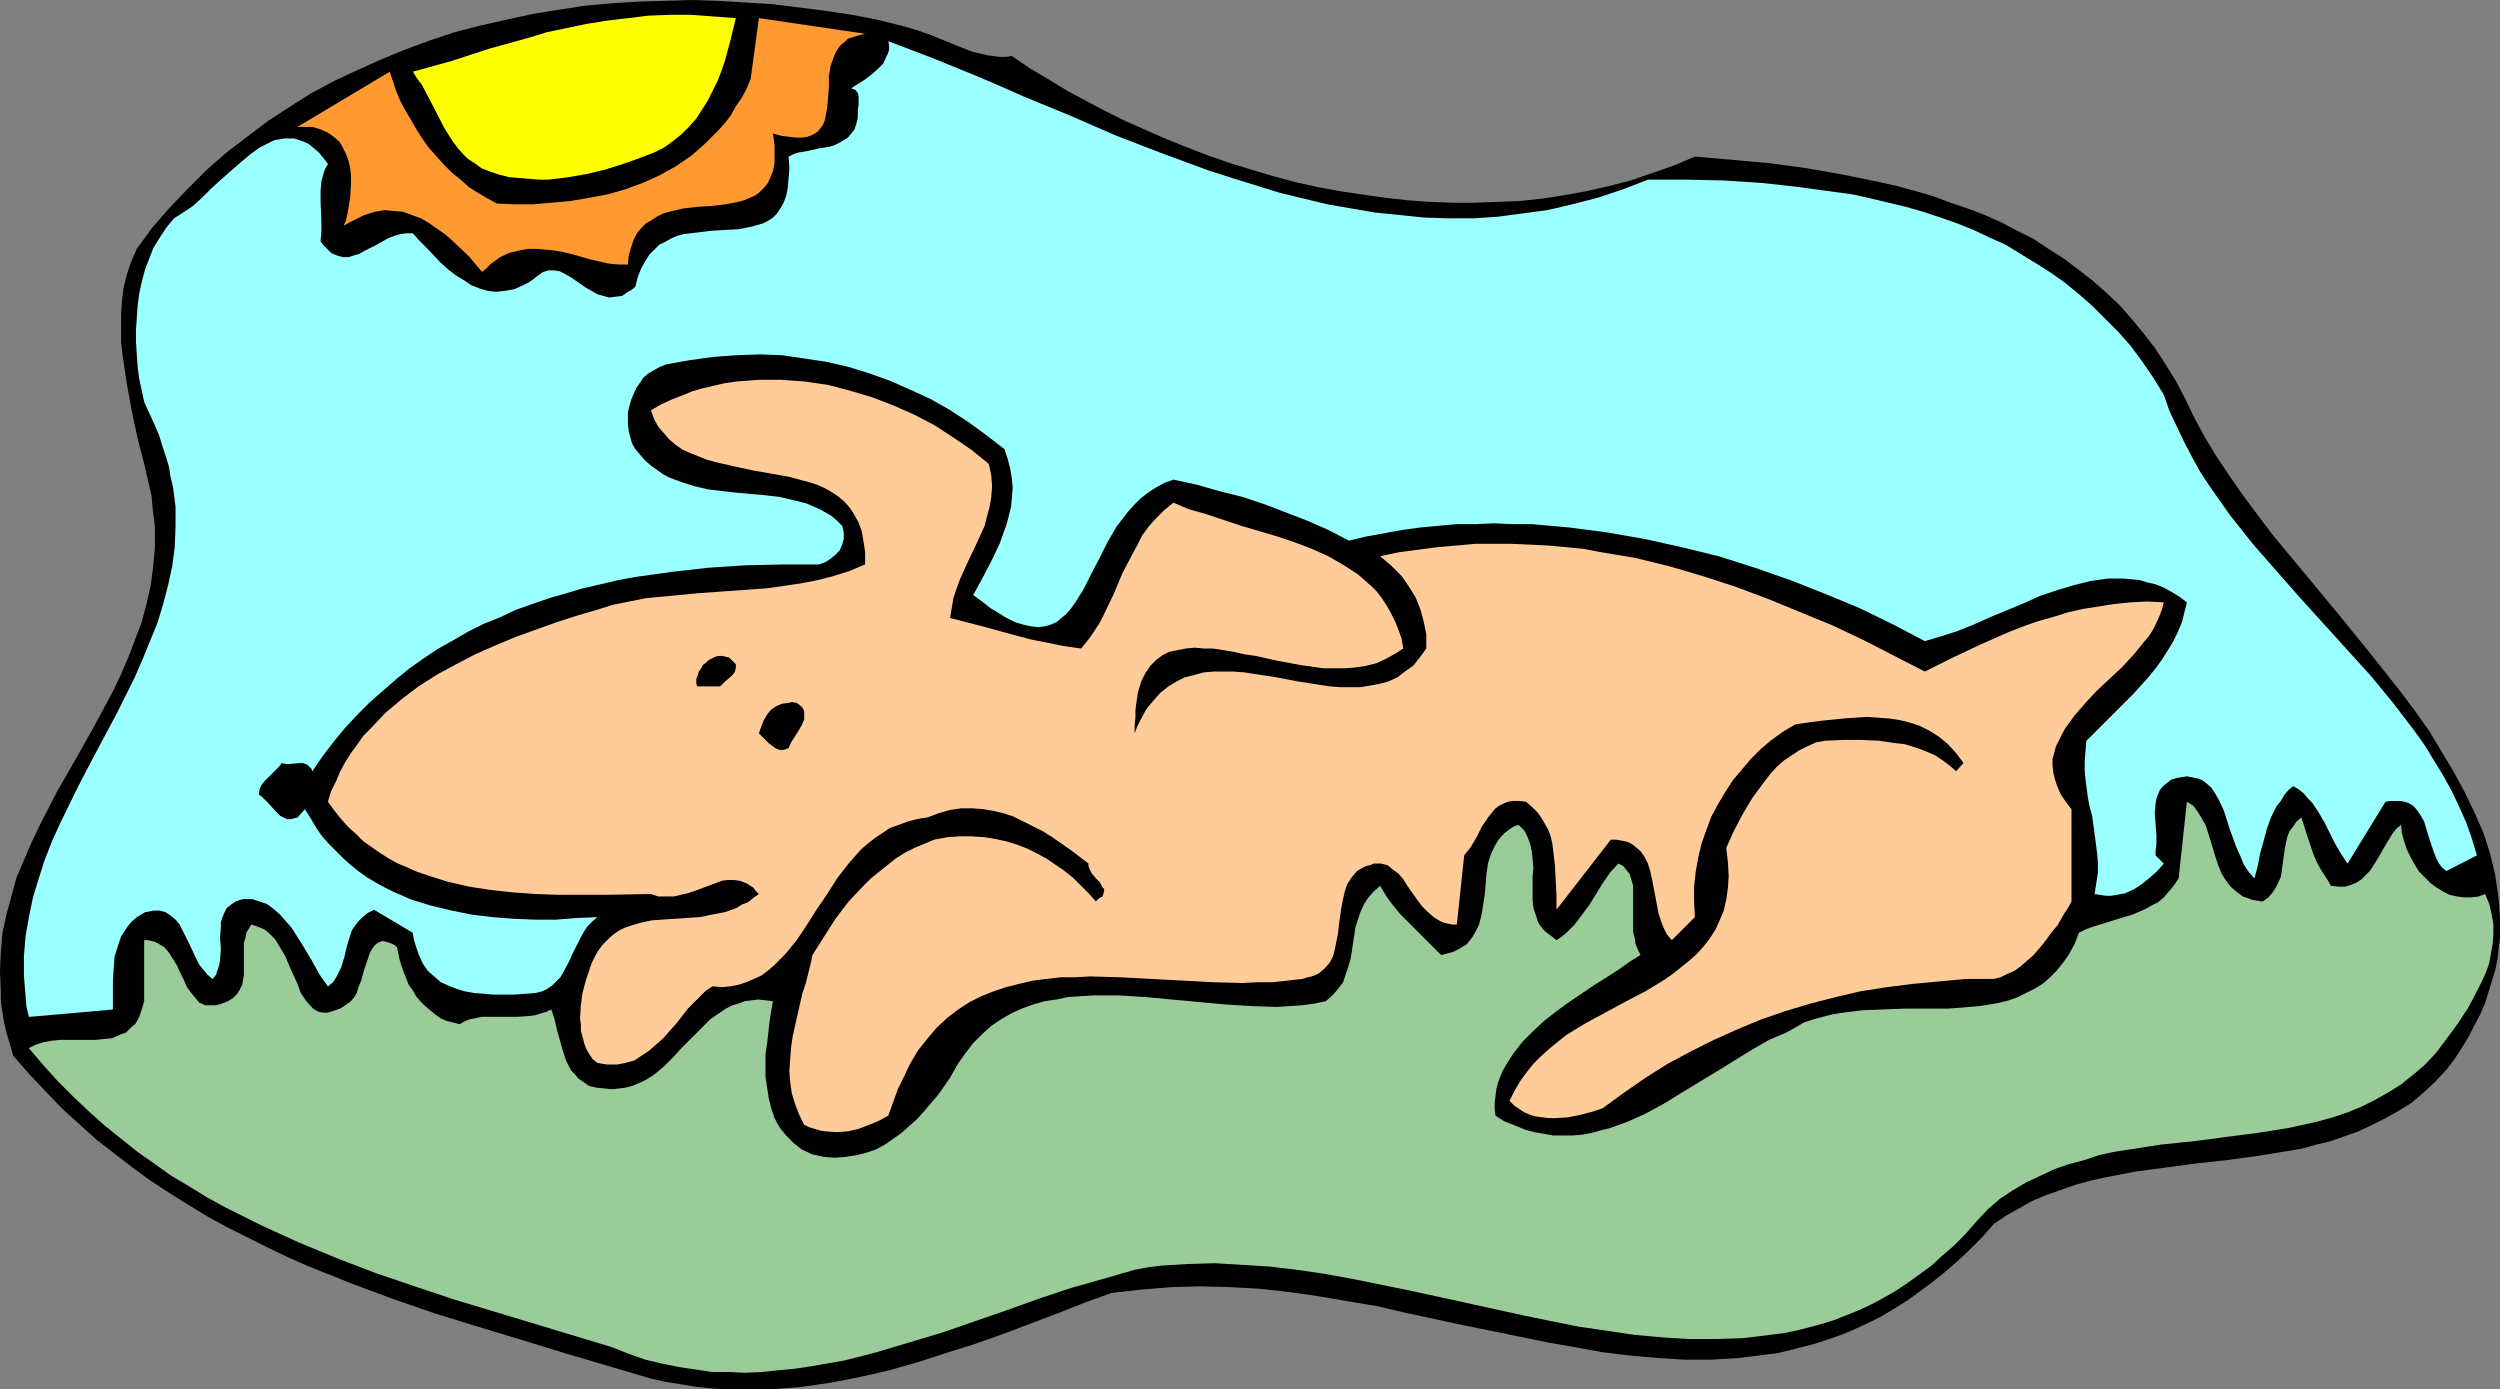 <?xml version="1.0" encoding="UTF-8" standalone="no"?>
<svg
   version="1.0"
   width="129.724mm"
   height="72.092mm"
   id="svg8"
   sodipodi:docname="Dog in Grass 1.wmf"
   xmlns:inkscape="http://www.inkscape.org/namespaces/inkscape"
   xmlns:sodipodi="http://sodipodi.sourceforge.net/DTD/sodipodi-0.dtd"
   xmlns="http://www.w3.org/2000/svg"
   xmlns:svg="http://www.w3.org/2000/svg">
  <rect width="100%" height="100%" fill="#808080" stroke="none"/>
  <sodipodi:namedview
     id="namedview8"
     pagecolor="#ffffff"
     bordercolor="#000000"
     borderopacity="0.25"
     inkscape:showpageshadow="2"
     inkscape:pageopacity="0.0"
     inkscape:pagecheckerboard="0"
     inkscape:deskcolor="#d1d1d1"
     inkscape:document-units="mm" />
  <defs
     id="defs1">
    <pattern
       id="WMFhbasepattern"
       patternUnits="userSpaceOnUse"
       width="6"
       height="6"
       x="0"
       y="0" />
  </defs>
  <path
     style="fill:#000000;fill-opacity:1;fill-rule:evenodd;stroke:none"
     d="m 198.445,10.989 3.555,2.424 3.555,2.101 3.717,2.263 3.878,2.101 3.717,1.939 3.878,1.939 4.04,1.778 4.04,1.778 4.04,1.616 4.202,1.616 4.202,1.454 4.202,1.293 4.363,1.293 4.202,1.131 4.363,0.97 4.363,0.808 4.363,0.646 4.525,0.646 4.363,0.485 4.363,0.323 4.363,0.162 h 4.525 l 4.363,-0.162 4.363,-0.162 4.525,-0.485 4.202,-0.646 4.363,-0.808 4.363,-0.97 4.363,-1.131 4.202,-1.454 4.202,-1.454 4.202,-1.778 7.272,0.646 7.272,0.646 7.272,0.97 7.272,1.293 7.11,1.454 3.555,0.808 3.555,0.97 3.394,0.97 3.394,1.293 3.394,1.131 3.394,1.293 3.232,1.454 3.07,1.616 3.232,1.616 2.909,1.939 3.07,1.939 2.747,2.101 2.747,2.101 2.747,2.424 2.586,2.424 2.424,2.747 2.262,2.747 2.262,2.909 2.101,3.232 2.101,3.394 1.778,3.394 1.778,3.717 2.101,3.879 2.262,3.717 2.586,3.879 2.586,3.717 2.909,3.879 2.909,3.879 6.302,7.596 6.302,7.596 6.302,7.757 6.141,7.757 2.909,3.879 2.747,3.879 2.424,4.04 2.424,4.04 2.101,3.879 1.939,4.04 1.778,4.04 1.293,4.04 0.97,4.04 0.646,4.202 0.162,1.939 0.162,2.263 v 2.101 1.939 l -0.485,4.202 -0.485,2.263 -0.646,2.101 -0.646,2.101 -0.646,2.101 -0.97,2.263 -1.131,2.101 -1.131,2.263 -1.293,2.101 -1.454,2.263 -1.616,2.101 -2.262,2.424 -2.262,2.101 -2.262,1.939 -2.586,1.616 -2.586,1.454 -2.586,1.293 -2.747,1.293 -2.747,0.97 -2.747,0.97 -2.747,0.646 -2.909,0.808 -2.909,0.485 -5.979,0.97 -5.979,0.808 -5.979,0.646 -5.979,0.808 -5.979,0.808 -5.818,1.131 -2.909,0.646 -2.909,0.808 -2.747,0.97 -2.747,0.97 -2.747,1.131 -2.586,1.454 -2.586,1.454 -2.424,1.616 -2.424,2.747 -2.424,2.424 -2.424,2.263 -2.424,2.101 -2.424,1.939 -2.424,1.778 -2.424,1.778 -2.586,1.616 -2.424,1.454 -2.586,1.293 -2.424,1.131 -2.586,1.131 -5.171,1.778 -2.424,0.646 -2.586,0.646 -2.586,0.646 -2.586,0.323 -5.171,0.646 -5.333,0.323 h -5.333 l -5.171,-0.323 -5.494,-0.485 -5.333,-0.646 -5.333,-0.97 -5.494,-0.97 -5.494,-1.131 -11.15,-2.263 -11.312,-2.424 -5.494,-1.293 -5.818,-0.97 -5.656,-0.97 -5.656,-0.808 -5.818,-0.646 -5.818,-0.323 -5.818,-0.162 -5.818,0.162 -5.818,0.485 -5.818,0.646 -5.333,1.939 -5.333,2.101 -10.666,4.04 -5.494,1.939 -5.656,1.778 -5.494,1.778 -5.656,1.616 -5.656,1.293 -5.818,1.131 -5.656,0.808 -5.818,0.485 h -2.909 -3.07 -2.909 l -2.909,-0.162 -3.07,-0.323 -2.909,-0.485 -3.07,-0.485 -2.909,-0.646 -16.968,-5.01 -8.403,-2.586 -8.565,-2.586 -8.403,-2.586 -8.403,-2.909 -8.242,-3.071 -8.08,-3.232 -4.04,-1.778 -4.04,-1.939 -3.878,-1.939 -3.878,-1.939 -3.878,-2.101 -3.717,-2.263 -3.878,-2.424 -3.717,-2.424 -3.555,-2.586 -3.555,-2.747 -3.555,-2.747 -3.394,-3.071 -3.394,-3.071 -3.232,-3.394 -3.232,-3.394 -3.07,-3.555 -0.646,-2.263 -0.646,-2.101 -0.485,-2.101 -0.646,-4.04 v -2.101 L 0,190.537 l 0.162,-3.879 0.323,-3.717 0.808,-3.717 0.97,-3.555 0.97,-3.555 1.454,-3.394 1.454,-3.394 1.616,-3.394 3.394,-6.626 3.717,-6.464 3.717,-6.626 3.555,-6.626 1.616,-3.394 1.454,-3.394 1.293,-3.394 1.293,-3.394 0.97,-3.717 0.808,-3.555 0.485,-3.717 0.323,-3.717 v -4.04 l -0.485,-3.879 -0.162,-2.101 -0.485,-2.101 -0.485,-2.101 -0.485,-2.101 -1.293,-5.01 -1.131,-5.333 -0.97,-5.333 -0.808,-5.333 -0.323,-2.747 v -2.747 -2.747 l 0.162,-2.747 0.323,-2.586 0.646,-2.586 0.808,-2.424 1.131,-2.586 3.07,-4.202 3.394,-3.879 3.555,-3.717 3.717,-3.717 3.878,-3.394 4.04,-3.071 4.04,-3.071 4.202,-2.747 4.363,-2.747 4.525,-2.424 4.525,-2.101 4.686,-2.101 4.686,-1.939 4.848,-1.778 4.848,-1.616 5.01,-1.293 5.01,-1.131 5.171,-1.131 5.01,-0.808 5.171,-0.808 5.333,-0.485 5.171,-0.323 5.333,-0.162 L 135.582,0 l 5.333,0.162 5.171,0.323 5.333,0.323 5.171,0.646 5.171,0.646 5.333,0.808 5.01,0.97 5.171,1.293 2.747,0.808 2.747,0.97 5.494,2.263 2.586,0.97 2.747,0.646 1.131,0.162 1.293,0.162 h 1.293 z"
     id="path1" />
  <path
     style="fill:#ffff00;fill-opacity:1;fill-rule:evenodd;stroke:none"
     d="m 144.309,3.555 -0.97,4.04 -1.131,4.202 -0.646,1.939 -0.808,2.101 -0.97,1.939 -0.97,1.939 -1.131,1.778 -1.131,1.778 -1.454,1.616 -1.454,1.454 -1.616,1.293 -1.778,1.293 -1.939,0.97 -2.101,0.808 -3.555,1.293 -3.555,1.131 -3.878,0.97 -3.717,0.646 -3.878,0.485 h -1.939 l -1.939,-0.162 -1.939,-0.162 -1.939,-0.162 -1.939,-0.485 -1.939,-0.646 -1.616,-0.646 -1.293,-0.97 -1.293,-0.808 -1.131,-1.131 -0.97,-1.131 -0.97,-1.293 -1.616,-2.586 -2.909,-5.656 -1.454,-2.747 -0.97,-1.293 -0.808,-1.293 7.595,-2.101 7.434,-2.424 7.595,-2.101 3.717,-1.131 3.878,-0.808 3.878,-0.808 4.04,-0.646 4.04,-0.485 4.04,-0.485 4.202,-0.162 h 4.202 l 4.363,0.323 z"
     id="path2" />
  <path
     style="fill:#ff9932;fill-opacity:1;fill-rule:evenodd;stroke:none"
     d="m 169.68,6.626 -1.293,0.323 -1.131,0.323 -0.97,0.323 -0.646,0.646 -0.808,0.646 -0.485,0.646 -0.485,0.808 -0.323,0.808 -0.646,1.778 -0.323,1.939 V 16.969 l -0.162,2.101 -0.162,1.939 -0.323,1.778 -0.162,0.808 -0.323,0.808 -0.485,0.646 -0.485,0.646 -0.646,0.485 -0.646,0.323 -0.808,0.323 -1.131,0.162 h -1.131 l -1.293,-0.162 -1.454,-0.162 -1.778,-0.485 0.323,2.263 v 1.778 1.778 l -0.323,1.616 -0.485,1.131 -0.485,1.131 -0.808,0.97 -0.808,0.808 -0.808,0.646 -1.131,0.485 -1.131,0.485 -1.131,0.323 -2.586,0.485 -2.747,0.323 -2.747,0.162 -2.747,0.323 -2.747,0.646 -1.131,0.323 -1.293,0.646 -0.97,0.646 -1.131,0.646 -0.97,0.97 -0.808,0.97 -0.646,1.293 -0.485,1.454 -0.485,1.616 -0.162,1.778 h -1.778 l -1.939,-0.162 -3.555,-0.808 -3.394,-0.97 -1.939,-0.485 -1.778,-0.323 -1.778,-0.162 -1.778,-0.162 h -1.616 l -1.778,0.323 -1.939,0.485 -1.778,0.808 -1.778,1.293 -0.808,0.808 -0.97,0.808 -2.586,-3.071 -3.07,-2.909 -1.454,-1.293 -1.616,-1.131 -1.616,-1.131 -1.616,-0.97 -1.778,-0.646 -1.778,-0.646 -1.778,-0.162 -1.778,-0.162 -1.939,0.323 -2.101,0.646 -1.939,0.97 -0.97,0.485 -1.131,0.646 0.485,-1.131 0.323,-1.454 0.485,-2.909 0.162,-2.909 v -1.454 l -0.162,-1.454 -0.323,-1.454 -0.485,-1.293 -0.646,-1.293 -0.646,-1.131 -1.131,-0.97 -1.131,-0.808 -1.454,-0.646 -1.616,-0.485 h -2.909 l 18.099,-10.828 0.646,1.939 0.646,1.939 0.808,1.939 0.97,1.778 1.131,1.939 1.131,1.939 1.131,1.778 1.293,1.778 1.454,1.616 1.454,1.616 1.616,1.616 1.616,1.293 1.616,1.454 1.778,1.131 1.939,1.131 1.778,0.97 3.555,0.162 h 3.555 l 3.555,-0.323 3.717,-0.323 3.717,-0.646 3.555,-0.646 3.394,-0.97 3.555,-1.293 3.232,-1.454 3.232,-1.778 3.07,-2.101 1.293,-1.131 1.454,-1.293 1.293,-1.293 1.293,-1.293 1.293,-1.454 1.131,-1.454 0.97,-1.778 1.131,-1.616 0.97,-1.778 0.808,-1.939 1.616,-11.959 z"
     id="path3" />
  <path
     style="fill:#99ffff;fill-opacity:1;fill-rule:evenodd;stroke:none"
     d="m 323.2,35.231 h 7.434 l 7.434,0.162 7.434,0.485 7.272,0.808 7.11,0.97 3.555,0.485 3.555,0.808 3.394,0.808 3.394,0.808 3.394,0.97 3.394,1.131 3.232,1.131 3.232,1.293 3.07,1.454 3.232,1.454 2.909,1.778 2.909,1.778 3.07,1.939 2.747,1.939 2.747,2.263 2.586,2.263 2.586,2.586 2.586,2.586 2.424,2.747 2.262,3.071 2.101,3.071 2.101,3.394 1.131,3.232 1.454,3.071 1.454,3.071 1.616,3.071 1.616,2.909 1.939,2.909 1.939,2.747 1.939,2.747 4.363,5.495 4.525,5.171 4.686,5.333 9.373,10.343 4.686,5.171 4.363,5.333 2.101,2.747 2.101,2.747 1.939,2.747 1.778,2.909 1.778,2.909 1.616,2.909 1.454,3.071 1.454,3.232 1.131,3.232 0.97,3.232 -5.979,3.071 -0.808,-0.646 -0.646,-0.808 -0.485,-0.97 -0.485,-1.131 -0.808,-2.424 -0.808,-2.586 -0.323,-1.131 -0.646,-1.131 -0.646,-0.97 -0.808,-0.97 -1.131,-0.646 -1.293,-0.323 h -0.646 -0.808 -0.808 l -0.808,0.162 -7.434,12.121 -1.293,-1.939 -1.131,-1.939 -2.101,-4.202 -1.131,-1.939 -1.293,-1.939 -0.808,-0.808 -0.808,-0.97 -0.97,-0.808 -1.131,-0.646 -0.97,0.808 -0.808,0.97 -0.646,1.131 -0.808,0.97 -1.131,2.263 -0.808,2.263 -0.646,2.424 -0.646,2.263 -0.485,2.586 -0.646,2.424 -1.131,-1.293 -0.97,-1.454 -0.646,-1.616 -0.808,-1.778 -1.293,-3.555 -1.131,-3.555 -0.808,-1.778 -0.808,-1.454 -0.808,-1.293 -1.131,-0.97 -0.646,-0.485 -0.646,-0.323 -0.808,-0.162 -0.808,-0.162 -0.808,-0.162 -0.97,0.162 -0.97,0.162 -1.131,0.323 -0.808,0.646 -0.808,0.646 -0.646,0.808 -0.323,0.808 -0.323,0.808 -0.162,0.97 -0.162,1.939 0.162,2.101 0.162,2.101 v 1.939 l -0.162,1.131 v 0.97 l 1.616,1.616 -1.293,1.454 -1.454,1.293 -1.616,1.293 -1.454,0.97 -1.778,0.808 -1.778,0.323 -0.97,0.162 h -0.97 l -1.131,-0.162 -1.131,-0.162 0.323,-2.101 0.323,-2.101 v -1.939 l -0.162,-1.939 -0.485,-3.717 -0.485,-3.555 -0.485,-1.778 -0.323,-1.616 -0.485,-3.717 -0.162,-1.778 v -1.939 l 0.162,-1.939 0.162,-1.939 6.302,-6.303 3.07,-3.071 2.909,-3.232 1.293,-1.616 1.293,-1.778 1.131,-1.778 0.97,-1.616 0.97,-1.939 0.808,-1.939 0.485,-1.939 0.485,-1.939 -1.454,-1.131 -1.616,-0.97 -1.454,-0.808 -1.616,-0.646 -1.454,-0.323 -1.616,-0.485 -1.616,-0.162 -1.616,-0.162 h -1.616 -1.454 l -3.394,0.485 -3.232,0.808 -3.232,0.97 -3.394,1.131 -3.232,1.454 -6.626,2.747 -3.232,1.454 -3.232,1.293 -3.07,0.97 -3.232,0.97 -6.141,-3.232 -6.626,-3.232 -6.626,-2.747 -6.949,-2.747 -6.949,-2.424 -7.11,-2.263 -7.272,-1.778 -7.272,-1.616 -7.434,-1.293 -7.434,-0.97 -7.272,-0.646 h -3.717 l -3.717,-0.162 -3.555,0.162 h -3.717 l -3.555,0.323 -3.555,0.323 -3.555,0.485 -3.555,0.646 -3.555,0.646 -3.394,0.808 -4.04,-2.101 -4.04,-1.778 -4.202,-1.616 -4.202,-1.616 -4.363,-1.454 -4.525,-1.131 -4.525,-1.293 -4.525,-0.97 -1.778,0.646 -1.778,0.97 -1.454,0.97 -1.454,1.131 -1.293,1.293 -1.131,1.293 -1.131,1.454 -1.131,1.454 -1.778,3.071 -1.616,3.232 -1.616,3.071 -1.454,2.909 -0.808,1.293 -0.808,1.293 -0.808,1.131 -0.97,1.131 -0.97,0.808 -0.97,0.808 -1.131,0.485 -1.131,0.323 -1.293,0.162 -1.454,-0.162 -1.454,-0.323 -1.616,-0.485 -1.939,-0.97 -1.778,-1.131 -1.131,-0.646 -0.97,-0.808 -2.424,-1.778 1.778,-3.232 1.778,-3.394 1.616,-3.394 0.646,-1.778 0.646,-1.778 0.485,-1.778 0.485,-1.939 0.162,-1.778 0.162,-1.939 -0.162,-1.778 -0.323,-1.939 -0.485,-1.939 -0.646,-1.939 -3.555,-2.747 -3.555,-2.586 -3.717,-2.424 -3.717,-2.101 -3.878,-1.778 -4.04,-1.778 -4.04,-1.454 -4.202,-1.293 -4.202,-0.97 -4.363,-0.646 -4.363,-0.646 -4.363,-0.162 -4.525,0.162 -4.525,0.323 -4.686,0.646 -4.525,0.808 -1.293,0.485 -1.131,0.646 -1.131,0.646 -0.97,0.808 -0.646,0.97 -0.808,1.131 -0.485,1.131 -0.485,1.131 -0.323,1.131 -0.323,1.293 v 1.293 1.131 l 0.162,1.293 0.323,1.293 0.323,1.131 0.646,1.131 0.97,1.131 0.97,1.131 1.131,0.97 1.131,0.808 1.131,0.808 1.131,0.646 2.586,0.97 2.586,0.808 2.747,0.646 5.656,0.646 5.494,0.485 2.747,0.323 2.747,0.646 2.586,0.646 2.586,1.131 2.262,1.293 1.131,0.97 0.97,0.97 0.323,1.293 v 1.293 l -0.323,1.131 -0.485,1.131 -0.808,0.808 -0.97,0.808 -0.97,0.646 -1.293,0.485 h -7.272 l -7.272,0.162 -7.272,0.485 -7.11,0.808 -6.949,0.97 -3.555,0.646 -3.394,0.808 -3.555,0.808 -3.232,0.97 -3.394,0.97 -3.232,1.131 -3.232,1.131 -3.07,1.454 -3.232,1.293 -2.909,1.454 -3.07,1.778 -2.909,1.616 -2.909,1.939 -2.747,1.939 -2.586,2.101 -2.586,2.263 -2.586,2.263 -2.424,2.424 -2.424,2.586 -2.262,2.747 -2.101,2.747 -2.101,3.071 -0.162,-0.485 -0.323,-0.323 -0.485,-0.485 -0.808,-0.323 h -0.808 l -1.616,0.162 h -0.97 l -0.808,-0.162 -0.646,0.808 -0.646,0.646 -1.454,1.454 -0.646,0.646 -0.646,0.808 -0.323,0.808 -0.162,0.97 0.808,0.646 0.97,0.97 1.616,1.778 0.808,0.808 0.97,0.485 0.485,0.162 h 0.646 l 0.646,-0.162 0.646,-0.162 1.454,-1.616 1.131,1.778 1.131,1.939 1.131,1.616 1.293,1.454 1.454,1.454 1.454,1.454 1.454,1.293 1.616,1.293 1.616,1.131 1.616,0.97 1.778,0.97 1.616,0.808 3.717,1.616 3.717,1.131 4.04,0.97 4.04,0.808 4.04,0.485 4.202,0.323 4.04,0.162 h 4.202 l 4.04,-0.323 4.04,-0.162 -0.97,0.808 -0.97,0.97 -0.646,0.97 -0.646,1.131 -1.131,2.263 -0.646,1.293 -0.485,1.131 -1.131,2.101 -0.646,1.131 -0.808,0.808 -0.808,0.808 -0.97,0.646 -0.97,0.485 -1.293,0.323 -4.202,0.323 h -4.04 l -1.939,-0.162 -1.939,-0.162 -1.778,-0.323 -1.616,-0.485 -1.616,-0.646 -1.454,-0.646 -1.293,-1.131 -1.293,-1.131 -0.97,-1.454 -0.808,-1.778 -0.646,-1.939 -0.323,-1.131 -0.162,-1.131 -7.595,-4.525 -1.293,0.646 -0.97,0.808 -0.808,0.808 -0.646,0.808 -0.646,0.97 -0.323,0.97 -0.646,2.101 -0.485,2.101 -0.646,2.101 -0.485,0.97 -0.485,0.97 -0.646,0.97 -0.97,0.808 -0.808,-1.131 -0.808,-1.131 -0.808,-1.454 -0.808,-1.454 -1.939,-3.232 -1.939,-3.071 -1.131,-1.293 -1.131,-1.293 -1.293,-1.131 -1.293,-0.97 -1.454,-0.485 -1.454,-0.485 h -1.616 l -0.808,0.162 -0.808,0.323 -0.97,0.646 -0.808,0.646 -0.485,0.97 -0.323,0.808 -0.323,0.97 v 0.97 l -0.162,2.101 0.162,2.263 -0.162,2.101 -0.162,0.97 -0.323,0.97 -0.323,0.97 -0.646,0.808 -0.97,-0.808 -0.808,-0.97 -0.808,-0.97 -0.646,-1.293 -1.293,-2.747 -1.293,-2.586 -0.646,-1.293 -0.808,-0.97 -0.97,-0.808 -0.97,-0.646 -1.131,-0.323 h -0.646 -0.646 l -0.808,0.162 -0.808,0.162 -0.808,0.485 -0.808,0.485 -0.97,0.808 -0.808,0.97 -0.646,0.97 -0.646,0.97 -0.323,0.97 -0.323,0.97 -0.646,2.101 -0.162,2.263 -0.162,2.424 v 5.656 l -16.483,1.454 -0.485,-2.101 -0.162,-1.939 -0.323,-4.04 v -3.879 l 0.323,-3.879 0.646,-3.717 0.808,-3.879 1.131,-3.717 1.131,-3.555 1.454,-3.717 1.616,-3.555 3.555,-7.272 3.717,-7.111 3.717,-6.949 3.555,-7.111 1.616,-3.717 1.454,-3.555 1.454,-3.555 1.131,-3.717 0.97,-3.717 0.808,-3.717 0.485,-3.717 0.162,-4.04 v -3.879 l -0.485,-3.879 -0.485,-1.939 -0.323,-2.101 -0.646,-2.101 -0.646,-1.939 -0.646,-2.101 -0.97,-2.263 -0.97,-2.101 -0.97,-2.101 -0.97,-4.525 -0.323,-2.424 -0.162,-2.424 -0.162,-2.424 v -2.424 l 0.162,-2.263 0.162,-2.424 0.323,-2.424 0.485,-2.263 0.646,-2.424 0.808,-2.101 0.808,-2.101 1.293,-2.101 1.293,-1.939 1.454,-1.778 1.778,-1.131 1.939,-1.293 1.778,-1.616 1.778,-1.778 1.939,-1.778 3.878,-3.394 1.939,-1.616 1.778,-1.293 1.939,-0.97 0.97,-0.485 0.97,-0.162 0.97,-0.162 h 0.97 0.97 l 0.97,0.323 0.97,0.323 0.97,0.485 0.97,0.808 0.97,0.808 0.808,0.97 0.97,1.293 -0.485,0.808 -0.323,0.808 -0.485,1.778 -0.162,1.778 v 2.101 l 0.162,4.04 v 1.939 l -0.162,1.939 0.646,0.808 0.485,0.485 0.97,0.97 1.131,0.485 1.131,0.323 h 1.131 l 0.97,-0.323 1.131,-0.323 1.131,-0.646 2.262,-1.131 2.262,-1.293 1.293,-0.485 1.131,-0.323 1.131,-0.162 h 1.293 l 1.293,1.454 1.454,1.454 2.747,2.909 1.454,1.293 1.454,1.131 1.616,0.97 1.454,0.97 1.616,0.646 1.616,0.485 1.616,0.162 1.616,-0.162 1.939,-0.323 1.778,-0.808 0.97,-0.485 0.97,-0.646 0.808,-0.646 1.131,-0.808 1.131,-0.323 h 0.97 l 1.131,0.162 0.97,0.485 1.131,0.646 0.97,0.646 2.101,1.454 1.131,0.646 1.131,0.646 1.131,0.323 1.131,0.323 1.293,-0.162 1.293,-0.162 0.485,-0.323 0.646,-0.485 0.646,-0.323 0.808,-0.646 0.485,-1.939 0.646,-1.616 0.808,-1.454 0.808,-1.293 0.97,-0.97 0.97,-0.97 1.293,-0.646 1.131,-0.646 1.131,-0.485 1.293,-0.323 2.747,-0.323 2.586,-0.323 2.747,-0.162 2.747,-0.162 2.424,-0.485 1.131,-0.323 1.131,-0.323 0.97,-0.485 0.97,-0.646 0.808,-0.808 0.646,-0.97 0.646,-1.131 0.485,-1.293 0.323,-1.616 0.162,-1.778 0.162,-2.101 -0.162,-2.263 0.97,-0.485 0.97,-0.323 1.939,-0.323 2.101,-0.485 2.101,-0.323 0.97,-0.323 0.97,-0.485 0.808,-0.485 0.808,-0.485 0.646,-0.808 0.646,-0.808 0.323,-0.97 0.323,-1.293 V 22.302 21.494 l 0.162,-0.808 v -0.808 -0.97 l -0.162,-0.646 -0.485,-0.646 -0.485,-0.162 -0.323,-0.162 1.293,-0.808 1.293,-0.808 1.293,-0.97 1.293,-1.131 1.131,-1.131 0.646,-1.454 0.323,-0.646 0.162,-0.646 V 8.888 l -0.162,-0.808 8.888,3.394 8.726,3.555 4.525,1.939 4.363,1.939 9.05,3.717 8.888,3.879 9.211,3.555 9.211,3.394 4.525,1.454 4.686,1.454 4.686,1.454 4.686,1.131 4.686,1.131 4.686,0.808 4.686,0.808 4.848,0.485 4.686,0.485 4.848,0.162 h 4.848 l 4.848,-0.323 4.848,-0.646 4.848,-0.646 4.848,-1.131 5.01,-1.293 4.848,-1.616 z"
     id="path4" />
  <path
     style="fill:#ffcc99;fill-opacity:1;fill-rule:evenodd;stroke:none"
     d="m 193.92,90.986 0.485,2.263 0.162,2.101 -0.162,2.101 -0.323,1.939 -0.485,1.778 -0.485,1.939 -1.616,3.555 -1.616,3.394 -1.616,3.555 -0.646,1.778 -0.646,1.939 -0.323,1.939 -0.323,1.939 6.302,1.616 6.464,1.778 3.07,0.808 3.232,0.646 3.232,0.646 3.394,0.485 1.454,-1.778 1.131,-1.616 1.131,-1.778 0.97,-1.939 1.778,-3.717 0.808,-1.939 0.808,-1.939 1.939,-3.717 0.97,-1.778 0.97,-1.939 1.293,-1.778 1.454,-1.616 1.616,-1.616 1.778,-1.454 3.07,1.293 3.394,0.97 6.787,2.263 7.11,2.101 3.394,1.131 3.394,1.293 3.232,1.454 3.07,1.778 2.747,1.778 1.293,1.131 1.293,1.131 1.131,1.131 0.97,1.293 0.97,1.454 0.808,1.454 0.808,1.616 0.646,1.616 0.646,1.778 0.323,1.939 -1.778,1.131 -1.778,0.97 -1.778,0.808 -1.939,0.485 -2.101,0.323 -2.101,0.162 h -2.101 -2.101 l -4.525,-0.646 -4.363,-0.808 -4.363,-0.97 -2.262,-0.323 -2.101,-0.485 -1.939,-0.323 -2.101,-0.323 h -1.778 l -1.778,-0.162 -1.778,0.162 -1.616,0.323 -1.616,0.323 -1.293,0.646 -1.293,0.97 -1.131,1.131 -0.97,1.454 -0.808,1.616 -0.646,2.101 -0.162,1.131 -0.162,1.131 -0.162,1.293 v 1.454 l -0.162,1.454 v 1.616 l 0.485,-1.293 0.646,-1.293 1.131,-2.101 1.454,-1.778 1.293,-1.454 1.616,-1.293 1.616,-0.97 1.616,-0.808 1.939,-0.485 1.778,-0.485 1.939,-0.162 h 1.939 1.939 l 2.101,0.162 2.101,0.323 4.202,0.646 4.202,0.808 4.202,0.646 2.101,0.323 2.101,0.162 h 1.939 1.939 l 1.939,-0.323 1.778,-0.323 1.778,-0.485 1.778,-0.808 1.454,-1.131 1.616,-1.131 1.293,-1.616 1.293,-1.778 v -2.747 l -0.485,-2.424 -0.646,-2.424 -0.97,-2.424 -1.293,-2.101 -1.454,-2.101 -1.939,-1.939 -2.262,-1.939 3.878,-0.808 3.717,-0.485 3.717,-0.485 3.717,-0.323 3.555,-0.323 h 3.555 3.555 l 3.555,0.162 3.555,0.162 3.555,0.323 3.394,0.323 3.394,0.646 6.787,1.131 6.626,1.616 6.626,1.939 6.464,2.101 6.464,2.424 6.302,2.586 6.302,2.586 6.141,2.909 5.979,3.071 5.979,3.071 5.494,-2.747 5.494,-2.586 5.494,-2.424 2.909,-1.131 2.747,-0.97 2.909,-0.808 3.07,-0.97 2.909,-0.646 3.07,-0.485 3.07,-0.485 3.232,-0.323 3.232,-0.162 3.232,0.162 -0.323,1.293 -0.485,1.293 -0.646,1.454 -0.646,1.293 -0.808,1.293 -0.97,1.131 -2.101,2.586 -2.262,2.424 -2.424,2.263 -2.424,2.263 -2.262,2.424 -2.101,2.424 -1.778,2.424 -0.646,1.131 -0.646,1.293 -0.646,1.293 -0.323,1.293 -0.323,1.131 v 1.293 l 0.162,1.454 0.323,1.293 0.485,1.454 0.646,1.454 0.97,1.454 1.131,1.454 v 18.1 l -0.323,0.646 -0.485,0.808 -0.646,0.97 -0.646,1.131 -0.646,1.131 -0.97,1.131 -1.778,2.424 -2.101,2.424 -1.131,0.97 -1.293,1.131 -1.131,0.808 -1.454,0.646 -1.293,0.646 -1.293,0.323 h -5.333 l -5.333,0.485 -5.171,0.485 -5.171,0.646 -5.171,0.808 -4.848,1.131 -5.01,1.293 -4.848,1.454 -4.686,1.616 -4.686,1.939 -4.686,2.101 -4.525,2.263 -4.525,2.424 -4.363,2.747 -4.202,2.909 -4.202,3.071 -1.939,0.646 -2.424,0.646 -2.424,0.485 -2.586,0.162 h -1.131 l -1.293,-0.162 -1.293,-0.162 -1.131,-0.323 -1.131,-0.485 -0.97,-0.646 -0.97,-0.646 -0.97,-0.97 0.97,-1.939 1.131,-1.939 1.293,-1.778 1.293,-1.616 1.454,-1.454 1.616,-1.454 1.778,-1.454 1.616,-1.293 3.717,-2.263 3.878,-2.101 2.101,-1.131 1.778,-0.97 4.04,-2.101 3.717,-2.263 1.616,-1.131 1.616,-1.293 1.616,-1.293 1.454,-1.293 1.454,-1.616 1.131,-1.454 1.131,-1.778 0.808,-1.778 0.808,-1.939 0.485,-2.101 0.323,-2.263 0.162,-2.424 -0.162,-2.747 -0.323,-2.747 1.454,-3.232 1.778,-3.394 1.939,-3.232 2.262,-3.071 1.131,-1.454 1.293,-1.454 1.454,-1.293 1.454,-0.97 1.454,-0.97 1.616,-0.808 1.778,-0.808 1.778,-0.323 3.555,-0.162 h 3.555 l 3.394,0.162 3.394,0.485 1.616,0.162 1.616,0.485 1.454,0.485 1.616,0.646 1.454,0.646 1.454,0.97 1.293,0.97 1.293,1.131 1.454,-1.616 -1.454,-1.939 -1.616,-1.778 -1.778,-1.454 -1.778,-1.131 -1.939,-0.97 -1.939,-0.646 -1.939,-0.485 -2.101,-0.323 -2.262,-0.162 -2.101,-0.162 -2.262,0.162 -2.424,0.162 -4.686,0.485 -4.686,0.646 -2.424,1.454 -2.262,1.616 -2.101,1.778 -1.939,1.939 -1.778,2.101 -1.778,2.101 -1.454,2.263 -1.454,2.424 -1.293,2.424 -0.97,2.586 -0.97,2.747 -0.646,2.747 -0.485,2.747 -0.323,2.909 v 2.909 l 0.162,3.071 -4.525,4.525 -0.97,-1.131 -0.646,-1.293 -0.485,-1.293 -0.485,-1.454 -0.646,-3.394 -0.646,-3.394 -0.323,-1.454 -0.485,-1.616 -0.646,-1.293 -0.808,-1.131 -1.131,-0.97 -0.646,-0.485 -0.646,-0.323 -0.646,-0.162 -0.808,-0.162 -0.97,-0.162 h -0.97 l -10.666,13.737 v -2.909 l -0.162,-3.071 -0.162,-2.909 -0.323,-2.747 -0.162,-1.293 -0.323,-1.454 -0.485,-1.293 -0.646,-1.131 -0.646,-1.131 -0.808,-1.131 -1.131,-1.131 -1.131,-0.97 -1.293,-0.162 h -1.131 l -1.131,0.162 -0.808,0.323 -0.97,0.485 -0.808,0.646 -0.646,0.808 -0.646,0.808 -1.293,1.939 -0.97,1.939 -1.131,1.939 -0.646,0.808 -0.646,0.808 -1.454,13.575 h -0.97 l -0.646,-0.162 -0.808,-0.162 -0.808,-0.323 -1.293,-0.808 -1.131,-0.97 -1.131,-1.131 -0.97,-1.293 -1.939,-2.747 -0.808,-1.293 -0.97,-1.131 -1.131,-0.808 -0.97,-0.808 -0.646,-0.162 -0.646,-0.162 h -0.646 -0.808 l -0.646,0.323 -0.808,0.162 -0.97,0.485 -0.808,0.485 -0.97,1.131 -0.97,1.454 -0.485,1.454 -0.323,1.454 -0.323,1.616 -0.485,3.394 -0.162,1.616 -0.323,1.616 -0.323,1.616 -0.323,1.293 -0.646,1.293 -0.97,1.131 -1.131,0.97 -0.646,0.323 -0.808,0.323 -0.808,0.162 -0.97,0.323 -2.909,0.323 -2.909,0.323 h -2.909 l -3.07,0.162 -5.979,-0.162 -5.979,-0.323 -12.12,-0.646 -5.818,-0.162 -2.909,0.162 h -2.747 l -2.909,0.323 -2.586,0.323 -2.747,0.646 -2.586,0.646 -2.424,0.808 -2.424,0.97 -2.262,1.131 -2.262,1.454 -2.101,1.616 -2.101,1.939 -1.778,2.101 -1.939,2.424 -1.616,2.747 -1.454,3.071 -0.808,1.616 -0.646,1.778 -0.646,1.778 -0.646,1.778 -1.778,0.97 -1.939,0.808 -2.101,0.808 -2.101,0.485 -2.262,0.162 -2.101,-0.162 -1.131,-0.162 -0.97,-0.323 -1.131,-0.323 -0.97,-0.485 -0.97,-1.939 -0.808,-2.101 -0.646,-2.101 -0.323,-2.263 -0.162,-2.101 0.162,-2.263 0.162,-2.263 0.323,-2.263 0.97,-4.363 0.97,-4.202 0.646,-1.939 0.485,-1.939 0.485,-1.939 0.323,-1.616 2.262,-3.555 2.262,-3.555 2.586,-3.394 2.909,-3.071 1.454,-1.454 1.616,-1.293 1.616,-1.293 1.616,-1.293 1.778,-1.131 1.939,-0.97 1.939,-0.808 1.939,-0.808 2.586,-0.485 2.424,-0.162 h 2.262 l 2.424,0.162 2.101,0.323 2.262,0.485 2.101,0.646 2.101,0.808 1.939,0.97 1.778,0.97 3.555,2.424 1.616,1.293 1.616,1.616 1.454,1.454 1.454,1.616 0.646,-0.646 0.646,-0.323 0.162,-0.485 0.162,-0.485 v -0.485 l -0.323,-0.323 -0.485,-0.97 -0.808,-0.808 -0.808,-0.97 -0.485,-0.97 -0.162,-0.485 v -0.485 l -3.394,-2.586 -3.717,-2.586 -1.778,-1.131 -3.878,-1.939 -1.939,-0.97 -1.939,-0.646 -2.101,-0.485 -1.939,-0.323 -2.101,-0.162 h -2.101 l -2.262,0.323 -2.262,0.646 -2.101,0.808 -2.101,0.323 -1.778,0.485 -1.778,0.646 -1.778,0.646 -1.454,0.97 -1.454,0.97 -1.454,1.131 -1.293,1.131 -1.293,1.454 -1.131,1.293 -2.262,2.909 -1.939,3.071 -2.101,3.071 -1.939,3.071 -1.939,2.909 -2.262,2.747 -1.131,1.131 -1.131,1.131 -1.131,0.97 -1.293,0.97 -1.454,0.646 -1.454,0.646 -1.454,0.485 -1.616,0.323 -1.778,0.162 -1.778,-0.162 -1.293,0.808 -1.131,1.131 -1.131,1.131 -1.293,1.293 -1.131,1.454 -1.131,1.454 -2.586,2.909 -1.454,1.293 -1.293,1.131 -1.454,0.97 -1.454,0.97 -1.778,0.485 -1.616,0.323 h -0.97 -0.97 l -0.97,-0.162 -0.97,-0.162 -0.97,-0.808 -0.646,-0.97 -0.646,-1.131 -0.323,-0.97 -0.323,-1.293 -0.323,-1.131 v -1.293 l -0.162,-1.131 0.162,-2.586 0.323,-2.424 0.646,-2.424 0.646,-1.939 0.485,-1.454 0.646,-1.293 0.646,-1.131 0.808,-1.131 0.808,-0.808 0.808,-0.808 0.808,-0.646 0.97,-0.646 0.97,-0.485 0.97,-0.323 2.101,-0.646 2.262,-0.485 2.262,-0.162 2.424,-0.162 4.848,-0.323 2.262,-0.485 2.586,-0.485 2.262,-0.808 0.97,-0.646 1.293,-0.485 0.97,-0.808 1.131,-0.808 -0.646,-0.646 -0.485,-0.646 -1.293,-0.808 -1.293,-0.485 -1.131,-0.162 h -1.293 l -1.131,0.162 -1.293,0.485 -1.293,0.485 -1.293,0.485 -1.293,0.485 -1.454,0.485 -1.454,0.323 -1.293,0.323 h -1.454 -1.616 l -1.454,-0.485 -9.05,0.162 h -9.211 l -4.363,-0.162 -4.525,-0.323 -4.363,-0.485 -4.202,-0.646 -4.202,-0.97 -4.04,-1.293 -1.939,-0.646 -1.778,-0.808 -1.939,-0.808 -1.778,-0.97 -1.778,-1.131 -1.616,-1.131 -1.616,-1.131 -1.454,-1.454 -1.454,-1.293 -1.454,-1.616 -1.293,-1.616 -1.293,-1.778 0.646,-2.101 0.97,-1.939 0.808,-1.939 0.97,-1.778 1.131,-1.778 1.293,-1.778 1.131,-1.616 1.454,-1.454 2.909,-3.071 3.07,-2.586 3.394,-2.586 3.555,-2.263 3.878,-2.101 3.717,-1.939 4.04,-1.778 3.878,-1.616 4.04,-1.454 4.04,-1.454 4.04,-1.293 3.878,-1.131 3.07,-0.97 3.232,-0.646 3.232,-0.646 3.394,-0.323 6.787,-0.646 6.787,-0.485 6.787,-0.485 3.394,-0.485 3.232,-0.485 3.394,-0.646 3.07,-0.808 3.07,-0.97 3.07,-1.293 v -2.424 l -0.323,-2.101 -0.323,-1.939 -0.646,-1.778 -0.808,-1.454 -0.808,-1.293 -1.131,-1.293 -1.131,-0.97 -1.454,-0.97 -1.454,-0.808 -1.454,-0.646 -1.616,-0.485 -3.555,-0.97 -3.555,-0.646 -3.717,-0.646 -3.717,-0.808 -3.555,-0.808 -1.778,-0.485 -1.616,-0.646 -1.616,-0.646 -1.454,-0.646 -1.454,-0.97 -1.293,-1.131 -0.97,-1.131 -1.131,-1.293 -0.808,-1.454 -0.646,-1.778 1.939,-1.131 2.101,-0.97 2.101,-0.808 1.939,-0.808 2.262,-0.646 2.101,-0.485 2.101,-0.485 2.262,-0.323 2.262,-0.162 2.101,-0.162 h 4.525 l 4.363,0.323 4.525,0.646 4.363,1.131 4.363,1.293 4.202,1.616 4.04,1.778 4.04,2.101 3.717,2.424 3.555,2.424 z"
     id="path5" />
  <path
     style="fill:#000000;fill-opacity:1;fill-rule:evenodd;stroke:none"
     d="m 144.309,130.257 v 0.646 l -0.162,0.808 -0.323,0.485 -0.485,0.485 -1.131,0.97 -0.97,0.97 h -4.525 l -0.162,-0.646 v -0.808 l 0.323,-0.808 0.162,-0.646 0.485,-0.646 0.323,-0.646 0.646,-0.485 0.485,-0.485 0.646,-0.323 0.646,-0.323 0.646,-0.162 h 0.808 l 0.646,0.162 0.646,0.162 0.646,0.646 z"
     id="path6" />
  <path
     style="fill:#000000;fill-opacity:1;fill-rule:evenodd;stroke:none"
     d="m 156.267,137.852 0.646,0.485 0.485,0.485 0.323,0.646 v 0.646 0.485 0.485 l -0.485,1.131 -0.646,1.131 -0.808,1.293 -0.646,0.97 -0.485,1.131 -0.97,0.323 h -0.808 l -0.808,-0.323 -0.646,-0.485 -0.646,-0.485 -0.646,-0.646 -1.293,-1.293 0.485,-1.454 0.485,-1.131 0.646,-1.131 0.808,-0.97 0.97,-0.646 1.131,-0.485 1.293,-0.162 0.646,-0.162 z"
     id="path7" />
  <path
     style="fill:#99cc99;fill-opacity:1;fill-rule:evenodd;stroke:none"
     d="m 443.753,176.8 1.131,-0.808 0.808,-0.97 0.646,-0.97 0.485,-0.97 0.485,-1.131 0.162,-0.97 0.323,-2.424 0.323,-2.263 0.485,-2.263 0.485,-1.131 0.646,-0.808 0.646,-0.97 0.97,-0.808 1.131,3.555 1.131,3.394 0.646,1.616 0.97,1.778 0.97,1.454 0.97,1.616 1.454,0.162 h 1.293 l 1.131,-0.323 1.131,-0.485 0.97,-0.646 0.808,-0.808 0.808,-0.808 0.646,-0.97 1.293,-2.101 0.646,-1.131 0.646,-1.131 1.293,-2.101 0.646,-0.808 0.97,-0.808 0.162,1.616 0.485,1.778 0.485,1.454 0.808,1.616 0.808,1.454 0.808,1.293 1.131,1.131 1.131,1.131 1.131,0.808 1.293,0.808 1.293,0.646 1.454,0.323 1.293,0.162 h 1.454 l 1.454,-0.162 1.293,-0.485 0.808,1.939 0.485,2.101 0.323,1.939 v 1.939 l -0.162,1.939 -0.323,1.778 -0.323,1.939 -0.646,1.778 -0.808,1.778 -0.808,1.616 -1.778,3.394 -2.101,3.232 -2.262,3.071 -1.939,2.586 -2.262,2.424 -2.262,1.939 -2.424,1.939 -2.586,1.616 -2.586,1.454 -2.586,1.293 -2.747,1.131 -2.909,0.97 -2.909,0.808 -2.909,0.646 -2.909,0.646 -6.141,0.97 -6.302,0.808 -6.141,0.808 -6.302,0.646 -6.302,0.97 -3.07,0.485 -2.909,0.646 -2.909,0.97 -3.07,0.808 -2.747,0.97 -2.747,1.293 -2.747,1.293 -2.747,1.616 -2.424,1.616 -2.424,2.101 -2.262,2.424 -2.101,2.424 -2.262,2.263 -2.262,1.939 -2.101,1.939 -2.424,1.778 -2.262,1.616 -2.424,1.616 -2.262,1.293 -2.424,1.293 -2.424,1.131 -2.424,0.97 -2.424,0.97 -2.586,0.808 -2.424,0.646 -2.586,0.646 -2.424,0.485 -2.586,0.323 -5.333,0.646 -5.171,0.162 h -5.333 l -5.333,-0.323 -5.333,-0.485 -5.494,-0.808 -5.494,-0.808 -5.656,-1.131 -5.494,-1.131 -10.989,-2.424 -11.15,-2.424 -11.15,-2.263 -5.333,-0.97 -5.494,-0.808 -5.494,-0.646 -5.333,-0.323 -5.333,-0.323 -5.333,0.162 -5.171,0.323 -2.586,0.323 -2.586,0.485 -6.141,1.778 -6.302,1.778 -6.302,2.101 -6.302,2.263 -12.605,4.363 -6.464,1.939 -6.464,1.939 -6.302,1.616 -6.464,1.131 -3.232,0.485 -3.394,0.323 -3.07,0.323 -3.394,0.162 -3.232,-0.162 h -3.232 l -3.232,-0.485 -3.232,-0.485 -3.232,-0.646 -3.394,-0.808 -3.232,-1.131 -3.232,-1.293 -15.514,-4.687 -15.514,-4.687 -7.757,-2.586 -7.595,-2.586 -7.595,-2.909 -7.434,-3.071 -7.434,-3.394 -3.555,-1.778 -3.555,-1.778 -3.555,-1.939 -3.394,-2.101 -3.555,-2.101 -3.394,-2.424 -3.232,-2.263 -3.232,-2.586 -3.232,-2.586 -3.07,-2.747 -3.07,-2.909 -3.07,-3.071 -2.909,-3.232 -2.747,-3.232 1.293,-0.646 1.454,-0.485 1.778,-0.323 1.616,-0.162 h 3.394 3.555 l 1.616,-0.162 1.616,-0.162 1.454,-0.646 1.293,-0.485 1.131,-1.131 0.646,-0.485 0.485,-0.808 0.323,-0.646 0.323,-0.97 0.323,-0.97 0.323,-1.131 v -11.959 h 0.808 l 0.646,0.162 0.646,0.162 0.646,0.323 1.293,0.808 0.808,0.97 0.808,1.293 0.808,1.293 0.646,1.454 0.646,1.293 0.646,1.454 0.808,1.131 0.808,0.97 0.808,0.97 0.485,0.162 0.646,0.323 h 0.646 0.646 0.808 l 0.646,-0.162 0.97,-0.323 0.808,-0.323 0.97,-0.646 0.808,-0.808 0.485,-0.808 0.485,-0.97 0.162,-0.97 0.162,-0.97 v -2.101 -2.263 -1.939 l 0.323,-0.97 0.162,-0.97 0.485,-0.808 0.485,-0.808 0.97,0.323 0.808,0.323 0.808,0.323 0.808,0.646 1.293,1.293 0.97,1.616 0.97,1.616 0.808,1.939 0.808,1.778 0.808,1.778 0.646,1.778 0.97,1.454 0.97,1.131 0.485,0.485 0.485,0.323 0.646,0.323 0.808,0.162 h 0.808 l 0.646,-0.162 0.97,-0.323 0.97,-0.323 0.97,-0.646 1.131,-0.808 0.646,-0.808 0.485,-0.808 0.323,-1.131 0.485,-1.131 0.323,-1.131 0.323,-1.131 0.808,-2.424 0.323,-0.97 0.485,-0.808 0.485,-0.646 0.646,-0.485 0.808,-0.323 0.808,0.162 0.485,0.162 0.485,0.162 0.646,0.323 0.485,0.485 0.485,2.424 0.808,2.424 0.97,2.424 0.808,1.131 0.646,1.131 0.808,0.97 0.97,0.97 0.97,0.808 0.97,0.808 1.131,0.808 1.131,0.485 1.293,0.323 1.293,0.323 0.808,-0.485 1.131,-0.485 0.97,-0.162 1.293,-0.323 h 2.262 2.424 2.424 l 2.424,-0.162 1.131,-0.162 0.97,-0.323 1.131,-0.323 0.97,-0.485 0.646,1.939 0.485,2.101 1.131,4.04 0.646,1.939 0.485,0.97 0.485,0.97 0.808,0.808 0.646,0.808 0.97,0.646 1.131,0.808 1.454,0.323 1.616,0.162 1.454,0.162 1.293,-0.162 1.293,-0.162 1.293,-0.323 1.131,-0.485 1.131,-0.485 1.131,-0.646 0.97,-0.646 1.939,-1.616 1.778,-1.778 1.778,-1.939 1.939,-1.939 1.778,-1.778 1.778,-1.778 2.101,-1.454 0.97,-0.646 1.293,-0.646 1.131,-0.323 1.293,-0.485 1.293,-0.162 1.293,-0.162 1.454,0.162 1.454,0.162 -0.323,1.939 -0.323,1.939 -0.485,4.363 -0.323,2.263 v 2.101 2.263 l 0.323,2.101 0.323,2.101 0.485,1.939 0.646,1.939 0.97,1.778 1.293,1.616 1.454,1.454 1.616,1.293 2.101,0.97 2.262,0.485 2.101,0.162 2.101,-0.162 2.101,-0.323 1.939,-0.485 1.939,-0.646 1.778,-0.97 1.616,-1.131 1.616,-1.131 1.616,-1.454 1.454,-1.293 1.454,-1.616 2.747,-3.232 2.262,-3.232 1.454,-2.586 1.454,-2.101 1.616,-2.101 1.778,-1.778 1.778,-1.616 1.939,-1.293 1.939,-1.131 2.101,-0.97 2.262,-0.808 2.262,-0.646 2.262,-0.323 2.262,-0.485 2.424,-0.162 2.586,-0.162 h 5.01 l 5.171,0.323 5.171,0.485 10.504,0.97 5.171,0.323 5.01,0.162 2.424,-0.162 2.424,-0.162 2.424,-0.323 2.262,-0.485 1.293,-1.131 1.131,-1.293 0.97,-1.293 0.485,-1.454 0.485,-1.454 0.485,-1.616 0.485,-3.071 0.485,-3.232 0.485,-1.454 0.485,-1.454 0.646,-1.454 0.808,-1.293 1.131,-1.293 1.293,-1.131 1.131,1.939 1.293,1.778 1.454,1.778 1.616,1.616 3.232,3.232 3.232,3.232 1.293,-0.323 1.131,-0.323 0.97,-0.485 0.808,-0.485 0.808,-0.485 0.646,-0.808 0.485,-0.646 0.485,-0.808 0.808,-1.616 0.485,-1.939 0.323,-1.939 0.323,-2.101 0.323,-4.04 0.323,-2.101 0.646,-1.939 0.808,-1.616 0.485,-0.808 0.646,-0.808 0.646,-0.646 0.808,-0.646 0.97,-0.646 0.97,-0.323 1.131,1.131 0.646,1.293 0.485,1.293 0.323,1.454 0.162,1.616 0.162,1.616 -0.162,1.616 v 4.687 l 0.162,1.616 0.485,1.454 0.485,1.454 0.808,1.131 0.646,0.646 0.646,0.485 0.646,0.485 0.808,0.646 0.97,-0.646 0.97,-0.808 1.616,-1.616 1.454,-1.939 1.454,-1.939 2.586,-4.202 1.454,-2.101 1.616,-1.778 0.97,0.485 0.646,0.808 0.646,0.808 0.323,1.131 0.323,1.131 v 1.131 3.879 1.293 2.747 l 0.323,1.293 0.162,1.131 0.485,1.131 0.485,0.97 -2.101,1.293 -2.262,1.616 -2.262,1.454 -2.586,1.616 -5.01,3.394 -2.424,1.778 -2.262,1.778 -2.262,2.101 -1.939,1.939 -1.778,2.263 -1.454,2.263 -0.646,1.131 -0.485,1.131 -0.485,1.293 -0.323,1.293 -0.162,1.293 -0.162,1.293 v 1.293 l 0.162,1.293 1.778,1.131 2.101,0.808 1.939,0.808 1.778,0.485 1.939,0.323 1.778,0.323 h 1.939 1.939 l 1.778,-0.162 1.778,-0.323 1.778,-0.485 1.939,-0.485 3.555,-1.293 3.555,-1.616 3.555,-1.939 3.394,-2.101 6.949,-4.202 3.394,-2.101 3.394,-2.101 3.394,-1.939 3.394,-1.454 1.778,-0.97 1.616,-0.97 1.939,-0.646 1.778,-0.485 1.939,-0.485 1.939,-0.323 4.04,-0.485 4.202,-0.162 4.202,-0.162 h 8.403 l 4.04,-0.323 1.939,-0.162 2.101,-0.323 1.778,-0.323 1.939,-0.485 1.778,-0.646 1.616,-0.808 1.616,-0.808 1.616,-0.97 1.454,-1.293 1.293,-1.293 1.293,-1.616 1.131,-1.616 1.131,-2.101 0.808,-2.101 1.293,-0.646 1.293,-0.485 2.586,-0.808 2.586,-0.808 2.747,-0.808 2.586,-1.131 1.131,-0.646 1.293,-0.646 1.131,-0.97 0.97,-1.131 0.97,-1.131 0.97,-1.454 1.616,-15.03 1.293,0.808 0.808,1.131 0.808,1.293 0.808,1.454 0.97,3.071 0.97,3.232 0.485,1.454 0.646,1.616 0.808,1.293 0.97,1.293 1.131,0.97 1.293,0.97 0.97,0.323 0.808,0.323 0.97,0.162 z"
     id="path8" />
</svg>
